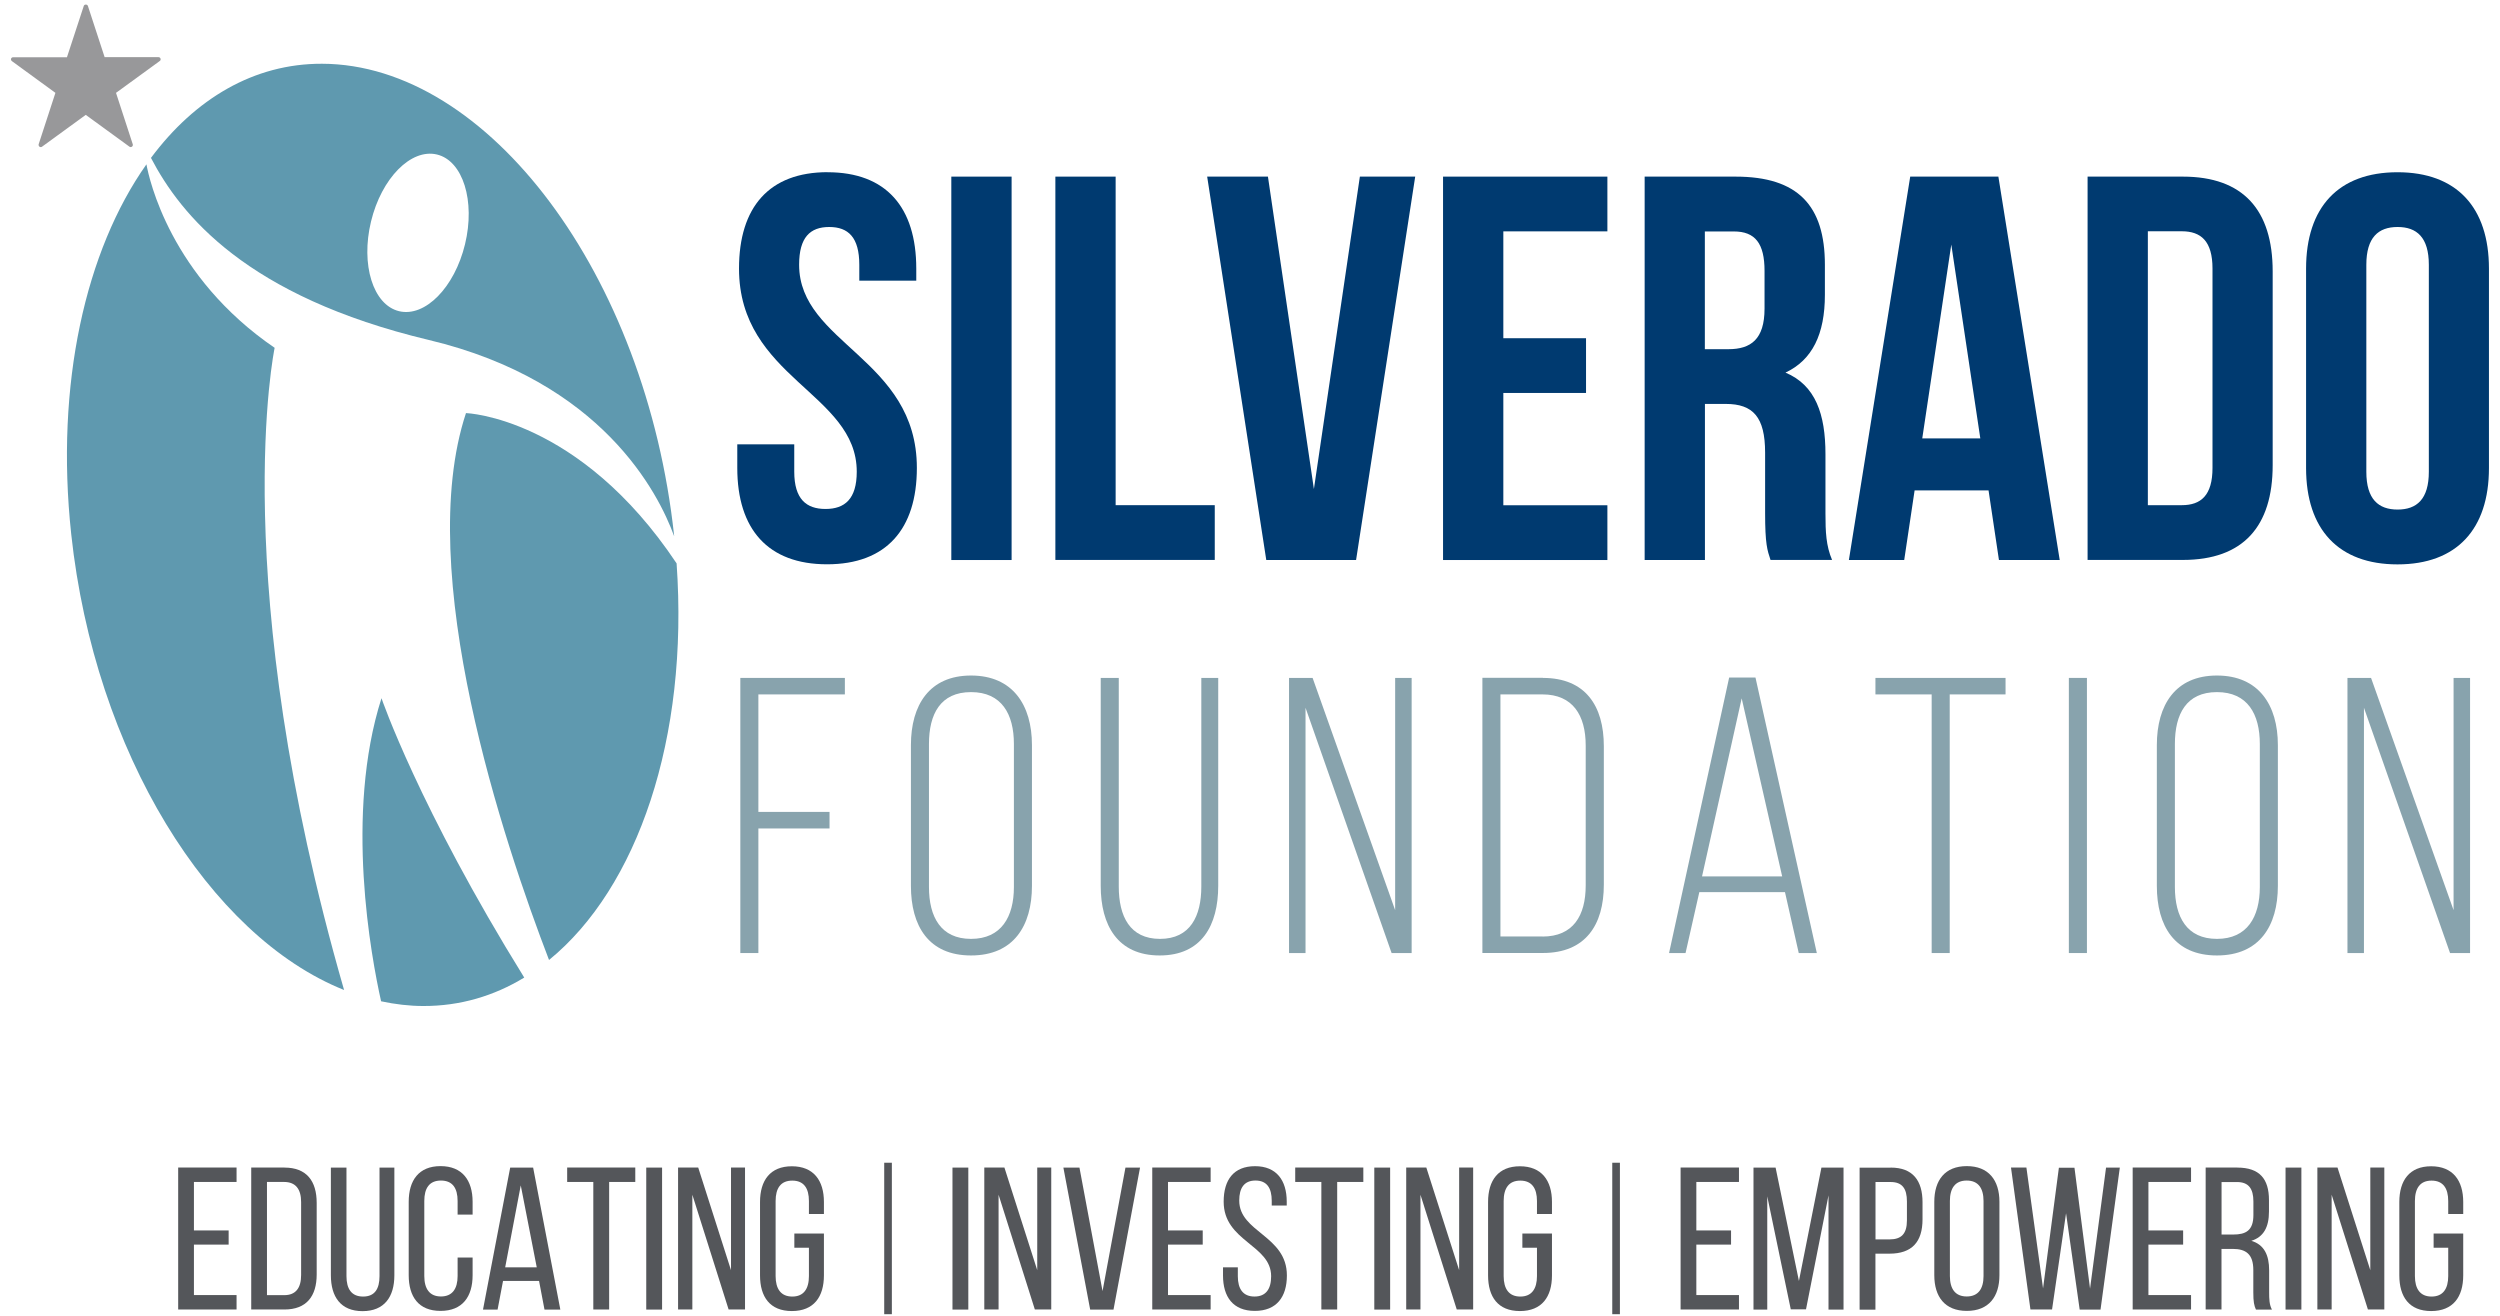 <?xml version="1.0" encoding="UTF-8"?> <svg xmlns="http://www.w3.org/2000/svg" width="114" height="60" viewBox="0 0 114 60" fill="none"><g clip-path="url(#clip0_3477_1045)"><path d="M37.737 7.854C40.41 7.854 41.782 9.452 41.782 12.249V12.798H39.184V12.073C39.184 10.825 38.684 10.351 37.812 10.351C36.94 10.351 36.44 10.825 36.44 12.073C36.44 15.667 41.809 16.344 41.809 21.337C41.809 24.134 40.41 25.732 37.714 25.732C35.019 25.732 33.62 24.134 33.62 21.337V20.262H36.218V21.51C36.218 22.758 36.767 23.209 37.643 23.209C38.519 23.209 39.068 22.758 39.068 21.51C39.068 17.916 33.699 17.239 33.699 12.246C33.699 9.448 35.071 7.851 37.744 7.851L37.737 7.854Z" fill="#003A70"></path><path d="M43.38 8.054H46.129V25.537H43.38V8.054Z" fill="#003A70"></path><path d="M48.125 8.054H50.873V23.036H55.393V25.533H48.125V8.054Z" fill="#003A70"></path><path d="M59.912 22.314L62.01 8.054H64.533L61.837 25.537H57.742L55.047 8.054H57.818L59.916 22.314H59.912Z" fill="#003A70"></path><path d="M68.552 15.423H72.323V17.919H68.552V23.04H73.297V25.537H65.803V8.054H73.297V10.55H68.552V15.419V15.423Z" fill="#003A70"></path><path d="M80.737 25.537C80.587 25.085 80.489 24.811 80.489 23.39V20.641C80.489 19.017 79.94 18.419 78.692 18.419H77.745V25.537H74.996V8.054H79.143C81.989 8.054 83.215 9.377 83.215 12.073V13.445C83.215 15.242 82.64 16.415 81.418 16.991C82.79 17.566 83.241 18.889 83.241 20.713V23.409C83.241 24.258 83.268 24.883 83.542 25.533H80.745L80.737 25.537ZM77.741 10.554V15.923H78.816C79.839 15.923 80.463 15.472 80.463 14.073V12.351C80.463 11.103 80.038 10.554 79.064 10.554H77.741Z" fill="#003A70"></path><path d="M93.923 25.537H91.152L90.678 22.363H87.306L86.832 25.537H84.309L87.106 8.054H91.126L93.923 25.537ZM87.655 19.991H90.302L88.979 11.152L87.655 19.991Z" fill="#003A70"></path><path d="M95.194 8.054H99.54C102.288 8.054 103.634 9.576 103.634 12.374V21.213C103.634 24.01 102.285 25.533 99.54 25.533H95.194V8.054ZM97.942 10.55V23.036H99.491C100.367 23.036 100.89 22.585 100.89 21.337V12.246C100.89 10.998 100.367 10.546 99.491 10.546H97.942V10.55Z" fill="#003A70"></path><path d="M105.157 12.25C105.157 9.452 106.631 7.854 109.327 7.854C112.022 7.854 113.496 9.452 113.496 12.25V21.341C113.496 24.138 112.022 25.736 109.327 25.736C106.631 25.736 105.157 24.138 105.157 21.341V12.25ZM107.905 21.514C107.905 22.762 108.454 23.236 109.33 23.236C110.206 23.236 110.755 22.762 110.755 21.514V12.073C110.755 10.825 110.206 10.351 109.33 10.351C108.454 10.351 107.905 10.825 107.905 12.073V21.514Z" fill="#003A70"></path><path d="M37.827 37.026V37.778H34.582V43.459H33.759V30.913H38.526V31.665H34.582V37.023H37.827V37.026Z" fill="#88A3AD"></path><path d="M41.538 33.977C41.538 32.15 42.38 30.804 44.279 30.804C46.178 30.804 47.057 32.146 47.057 33.977V40.395C47.057 42.223 46.215 43.569 44.279 43.569C42.343 43.569 41.538 42.223 41.538 40.395V33.977ZM42.361 40.448C42.361 41.809 42.899 42.813 44.279 42.813C45.659 42.813 46.234 41.809 46.234 40.448V33.925C46.234 32.564 45.677 31.56 44.279 31.56C42.88 31.56 42.361 32.564 42.361 33.925V40.448Z" fill="#88A3AD"></path><path d="M51.016 40.429C51.016 41.775 51.516 42.813 52.896 42.813C54.276 42.813 54.78 41.775 54.78 40.429V30.913H55.551V40.395C55.551 42.189 54.799 43.569 52.881 43.569C50.964 43.569 50.193 42.189 50.193 40.395V30.913H51.016V40.429Z" fill="#88A3AD"></path><path d="M59.532 43.459H58.78V30.913H59.855L63.619 41.504V30.913H64.371V43.459H63.457L59.532 32.274V43.459Z" fill="#88A3AD"></path><path d="M70.357 30.913C72.293 30.913 73.135 32.184 73.135 34.03V40.339C73.135 42.185 72.293 43.456 70.357 43.456H67.597V30.909H70.357V30.913ZM70.338 42.707C71.736 42.707 72.308 41.756 72.308 40.376V33.996C72.308 32.616 71.718 31.665 70.338 31.665H68.42V42.704H70.338V42.707Z" fill="#88A3AD"></path><path d="M77.489 40.681L76.861 43.459H76.109L78.85 30.894H80.049L82.847 43.459H82.023L81.395 40.681H77.489ZM77.613 39.963H81.267L79.421 31.845L77.613 39.963Z" fill="#88A3AD"></path><path d="M88.084 43.459V31.665H85.52V30.913H91.453V31.665H88.907V43.459H88.084Z" fill="#88A3AD"></path><path d="M95.164 30.913V43.459H94.34V30.913H95.164Z" fill="#88A3AD"></path><path d="M98.352 33.977C98.352 32.15 99.194 30.804 101.093 30.804C102.991 30.804 103.871 32.146 103.871 33.977V40.395C103.871 42.223 103.029 43.569 101.093 43.569C99.156 43.569 98.352 42.223 98.352 40.395V33.977ZM99.175 40.448C99.175 41.809 99.713 42.813 101.093 42.813C102.473 42.813 103.048 41.809 103.048 40.448V33.925C103.048 32.564 102.491 31.56 101.093 31.56C99.694 31.56 99.175 32.564 99.175 33.925V40.448Z" fill="#88A3AD"></path><path d="M107.796 43.459H107.044V30.913H108.12L111.883 41.504V30.913H112.635V43.459H111.722L107.796 32.274V43.459Z" fill="#88A3AD"></path><path d="M5.963 6.708C5.944 6.708 5.922 6.7 5.903 6.689L3.91 5.238L1.917 6.689C1.884 6.715 1.835 6.715 1.801 6.689C1.767 6.663 1.752 6.618 1.763 6.576L2.527 4.234L0.541 2.786C0.508 2.76 0.492 2.715 0.504 2.677C0.519 2.636 0.556 2.61 0.598 2.61H3.053L3.82 0.271C3.846 0.188 3.982 0.188 4.008 0.271L4.771 2.606H7.226C7.268 2.606 7.309 2.632 7.32 2.674C7.335 2.715 7.32 2.76 7.283 2.783L5.29 4.234L6.053 6.576C6.068 6.618 6.053 6.663 6.016 6.689C5.997 6.7 5.978 6.708 5.955 6.708H5.963Z" fill="#98989A"></path><path d="M12.527 15.863C7.764 12.607 6.801 8.163 6.677 7.494C3.906 11.419 2.511 17.51 3.248 24.36C4.32 34.312 9.554 42.693 15.69 45.144C10.298 26.447 12.524 15.859 12.524 15.859L12.527 15.863Z" fill="#5F99AF"></path><path d="M19.551 15.502C27.442 17.382 30.022 22.476 30.74 24.447C30.74 24.439 30.74 24.431 30.74 24.424C29.462 12.558 22.273 2.926 14.682 2.907C11.58 2.899 8.896 4.501 6.884 7.2C8.245 9.806 11.234 13.517 19.551 15.502ZM16.919 10.099C17.396 8.125 18.742 6.761 19.927 7.046C21.111 7.332 21.683 9.167 21.205 11.137C20.728 13.111 19.382 14.476 18.197 14.19C17.013 13.904 16.441 12.069 16.919 10.099Z" fill="#5F99AF"></path><path d="M17.396 31.838C15.704 37.132 16.93 43.655 17.378 45.659C18.017 45.795 18.66 45.874 19.31 45.874C20.976 45.877 22.521 45.419 23.905 44.577C19.092 36.809 17.396 31.838 17.396 31.838Z" fill="#5F99AF"></path><path d="M21.25 18.833C18.844 26.101 22.98 38.425 25.036 43.775C29.063 40.489 31.417 33.68 30.853 25.691C26.405 19.017 21.254 18.837 21.254 18.837L21.25 18.833Z" fill="#5F99AF"></path><path d="M10.426 56.108V56.754H8.843V59.055H10.787V59.713H8.125V53.239H10.787V53.897H8.843V56.108H10.426Z" fill="#54565A"></path><path d="M12.971 53.242C13.979 53.242 14.441 53.852 14.441 54.852V58.115C14.441 59.104 13.979 59.713 12.971 59.713H11.456V53.239H12.971V53.242ZM12.964 59.059C13.482 59.059 13.731 58.736 13.731 58.142V54.814C13.731 54.224 13.482 53.897 12.952 53.897H12.174V59.059H12.96H12.964Z" fill="#54565A"></path><path d="M15.799 58.19C15.799 58.773 16.028 59.123 16.558 59.123C17.088 59.123 17.306 58.773 17.306 58.19V53.242H17.983V58.153C17.983 59.134 17.528 59.788 16.532 59.788C15.535 59.788 15.088 59.13 15.088 58.153V53.242H15.799V58.19Z" fill="#54565A"></path><path d="M21.551 54.803V55.386H20.867V54.765C20.867 54.182 20.637 53.833 20.107 53.833C19.577 53.833 19.348 54.182 19.348 54.765V58.187C19.348 58.769 19.588 59.119 20.107 59.119C20.626 59.119 20.867 58.769 20.867 58.187V57.344H21.551V58.149C21.551 59.13 21.088 59.777 20.088 59.777C19.088 59.777 18.637 59.13 18.637 58.149V54.803C18.637 53.822 19.1 53.175 20.088 53.175C21.077 53.175 21.551 53.822 21.551 54.803Z" fill="#54565A"></path><path d="M22.938 58.412L22.69 59.717H22.025L23.265 53.242H24.311L25.551 59.717H24.829L24.581 58.412H22.946H22.938ZM23.032 57.791H24.476L23.747 54.054L23.036 57.791H23.032Z" fill="#54565A"></path><path d="M27.055 59.713V53.897H25.863V53.239H28.969V53.897H27.777V59.713H27.055Z" fill="#54565A"></path><path d="M30.191 53.242V59.717H29.469V53.242H30.191Z" fill="#54565A"></path><path d="M31.567 59.713H30.92V53.239H31.838L33.334 57.92V53.239H33.973V59.713H33.225L31.571 54.48V59.713H31.567Z" fill="#54565A"></path><path d="M37.571 54.803V55.359H36.887V54.769C36.887 54.186 36.658 53.836 36.128 53.836C35.597 53.836 35.368 54.186 35.368 54.769V58.19C35.368 58.773 35.609 59.123 36.128 59.123C36.647 59.123 36.887 58.773 36.887 58.19V56.897H36.222V56.25H37.571V58.156C37.571 59.138 37.109 59.784 36.109 59.784C35.109 59.784 34.657 59.138 34.657 58.156V54.81C34.657 53.829 35.12 53.182 36.109 53.182C37.098 53.182 37.571 53.829 37.571 54.81V54.803Z" fill="#54565A"></path><path d="M40.669 53.02V59.927H40.32V53.02H40.669Z" fill="#54565A"></path><path d="M44.155 53.242V59.717H43.433V53.242H44.155Z" fill="#54565A"></path><path d="M45.531 59.713H44.884V53.239H45.801L47.298 57.92V53.239H47.937V59.713H47.189L45.535 54.48V59.713H45.531Z" fill="#54565A"></path><path d="M49.223 53.242L50.276 58.874L51.321 53.242H51.986L50.776 59.717H49.712L48.49 53.242H49.219H49.223Z" fill="#54565A"></path><path d="M54.844 56.108V56.754H53.261V59.055H55.205V59.713H52.543V53.239H55.205V53.897H53.261V56.108H54.844Z" fill="#54565A"></path><path d="M58.675 54.795V54.972H57.991V54.757C57.991 54.175 57.769 53.832 57.25 53.832C56.731 53.832 56.509 54.175 56.509 54.746C56.509 56.197 58.682 56.336 58.682 58.16C58.682 59.141 58.212 59.777 57.22 59.777C56.227 59.777 55.769 59.138 55.769 58.16V57.791H56.445V58.197C56.445 58.78 56.686 59.122 57.205 59.122C57.724 59.122 57.964 58.78 57.964 58.197C57.964 56.754 55.799 56.615 55.799 54.795C55.799 53.795 56.261 53.178 57.231 53.178C58.201 53.178 58.675 53.817 58.675 54.795Z" fill="#54565A"></path><path d="M60.254 59.713V53.897H59.062V53.239H62.168V53.897H60.976V59.713H60.254Z" fill="#54565A"></path><path d="M63.39 53.242V59.717H62.668V53.242H63.39Z" fill="#54565A"></path><path d="M64.77 59.713H64.123V53.239H65.04L66.537 57.92V53.239H67.176V59.713H66.428L64.773 54.48V59.713H64.77Z" fill="#54565A"></path><path d="M70.77 54.803V55.359H70.086V54.769C70.086 54.186 69.853 53.836 69.326 53.836C68.8 53.836 68.567 54.186 68.567 54.769V58.19C68.567 58.773 68.808 59.123 69.326 59.123C69.845 59.123 70.086 58.773 70.086 58.19V56.897H69.42V56.25H70.77V58.156C70.77 59.138 70.308 59.784 69.308 59.784C68.308 59.784 67.856 59.138 67.856 58.156V54.81C67.856 53.829 68.319 53.182 69.308 53.182C70.296 53.182 70.77 53.829 70.77 54.81V54.803Z" fill="#54565A"></path><path d="M73.868 53.02V59.927H73.519V53.02H73.868Z" fill="#54565A"></path><path d="M78.936 56.108V56.754H77.353V59.055H79.297V59.713H76.635V53.239H79.297V53.897H77.353V56.108H78.936Z" fill="#54565A"></path><path d="M82.35 59.705H81.659L80.587 54.554V59.717H79.959V53.242H80.967L82.031 58.412L83.057 53.242H84.065V59.717H83.38V54.509L82.354 59.705H82.35Z" fill="#54565A"></path><path d="M86.215 53.242C87.234 53.242 87.667 53.844 87.667 54.825V55.603C87.667 56.63 87.185 57.167 86.159 57.167H85.52V59.72H84.798V53.246H86.212L86.215 53.242ZM86.159 56.517C86.697 56.517 86.956 56.269 86.956 55.648V54.788C86.956 54.197 86.742 53.9 86.215 53.9H85.523V56.517H86.163H86.159Z" fill="#54565A"></path><path d="M88.204 54.803C88.204 53.814 88.693 53.175 89.686 53.175C90.678 53.175 91.174 53.814 91.174 54.803V58.149C91.174 59.13 90.686 59.777 89.686 59.777C88.686 59.777 88.204 59.13 88.204 58.149V54.803ZM88.915 58.187C88.915 58.777 89.163 59.119 89.682 59.119C90.201 59.119 90.449 58.777 90.449 58.187V54.765C90.449 54.182 90.208 53.833 89.682 53.833C89.156 53.833 88.915 54.182 88.915 54.765V58.187Z" fill="#54565A"></path><path d="M93.577 59.713H92.588L91.701 53.239H92.404L93.163 58.751L93.885 53.25H94.596L95.306 58.762L96.036 53.242H96.664L95.784 59.717H94.833L94.212 55.325L93.573 59.717L93.577 59.713Z" fill="#54565A"></path><path d="M99.551 56.108V56.754H97.968V59.055H99.912V59.713H97.25V53.239H99.912V53.897H97.968V56.108H99.551Z" fill="#54565A"></path><path d="M102.021 53.242C103.04 53.242 103.465 53.761 103.465 54.724V55.25C103.465 55.961 103.217 56.408 102.661 56.581C103.251 56.758 103.473 57.239 103.473 57.931V58.939C103.473 59.224 103.48 59.495 103.6 59.717H102.871C102.788 59.533 102.751 59.367 102.751 58.931V57.912C102.751 57.183 102.409 56.95 101.807 56.95H101.3V59.713H100.578V53.239H102.021V53.242ZM101.837 56.295C102.412 56.295 102.755 56.111 102.755 55.408V54.788C102.755 54.205 102.54 53.901 102.006 53.901H101.303V56.295H101.841H101.837Z" fill="#54565A"></path><path d="M104.943 53.242V59.717H104.221V53.242H104.943Z" fill="#54565A"></path><path d="M106.319 59.713H105.672V53.239H106.59L108.086 57.92V53.239H108.725V59.713H107.977L106.323 54.48V59.713H106.319Z" fill="#54565A"></path><path d="M112.323 54.803V55.359H111.639V54.769C111.639 54.186 111.406 53.836 110.879 53.836C110.353 53.836 110.12 54.186 110.12 54.769V58.19C110.12 58.773 110.361 59.123 110.879 59.123C111.398 59.123 111.639 58.773 111.639 58.19V56.897H110.973V56.25H112.323V58.156C112.323 59.138 111.861 59.784 110.861 59.784C109.861 59.784 109.409 59.138 109.409 58.156V54.81C109.409 53.829 109.872 53.182 110.861 53.182C111.849 53.182 112.323 53.829 112.323 54.81V54.803Z" fill="#54565A"></path></g><defs><clipPath id="clip0_3477_1045"><rect width="113" height="59.717" fill="white" transform="translate(0.5 0.211)"></rect></clipPath></defs></svg> 